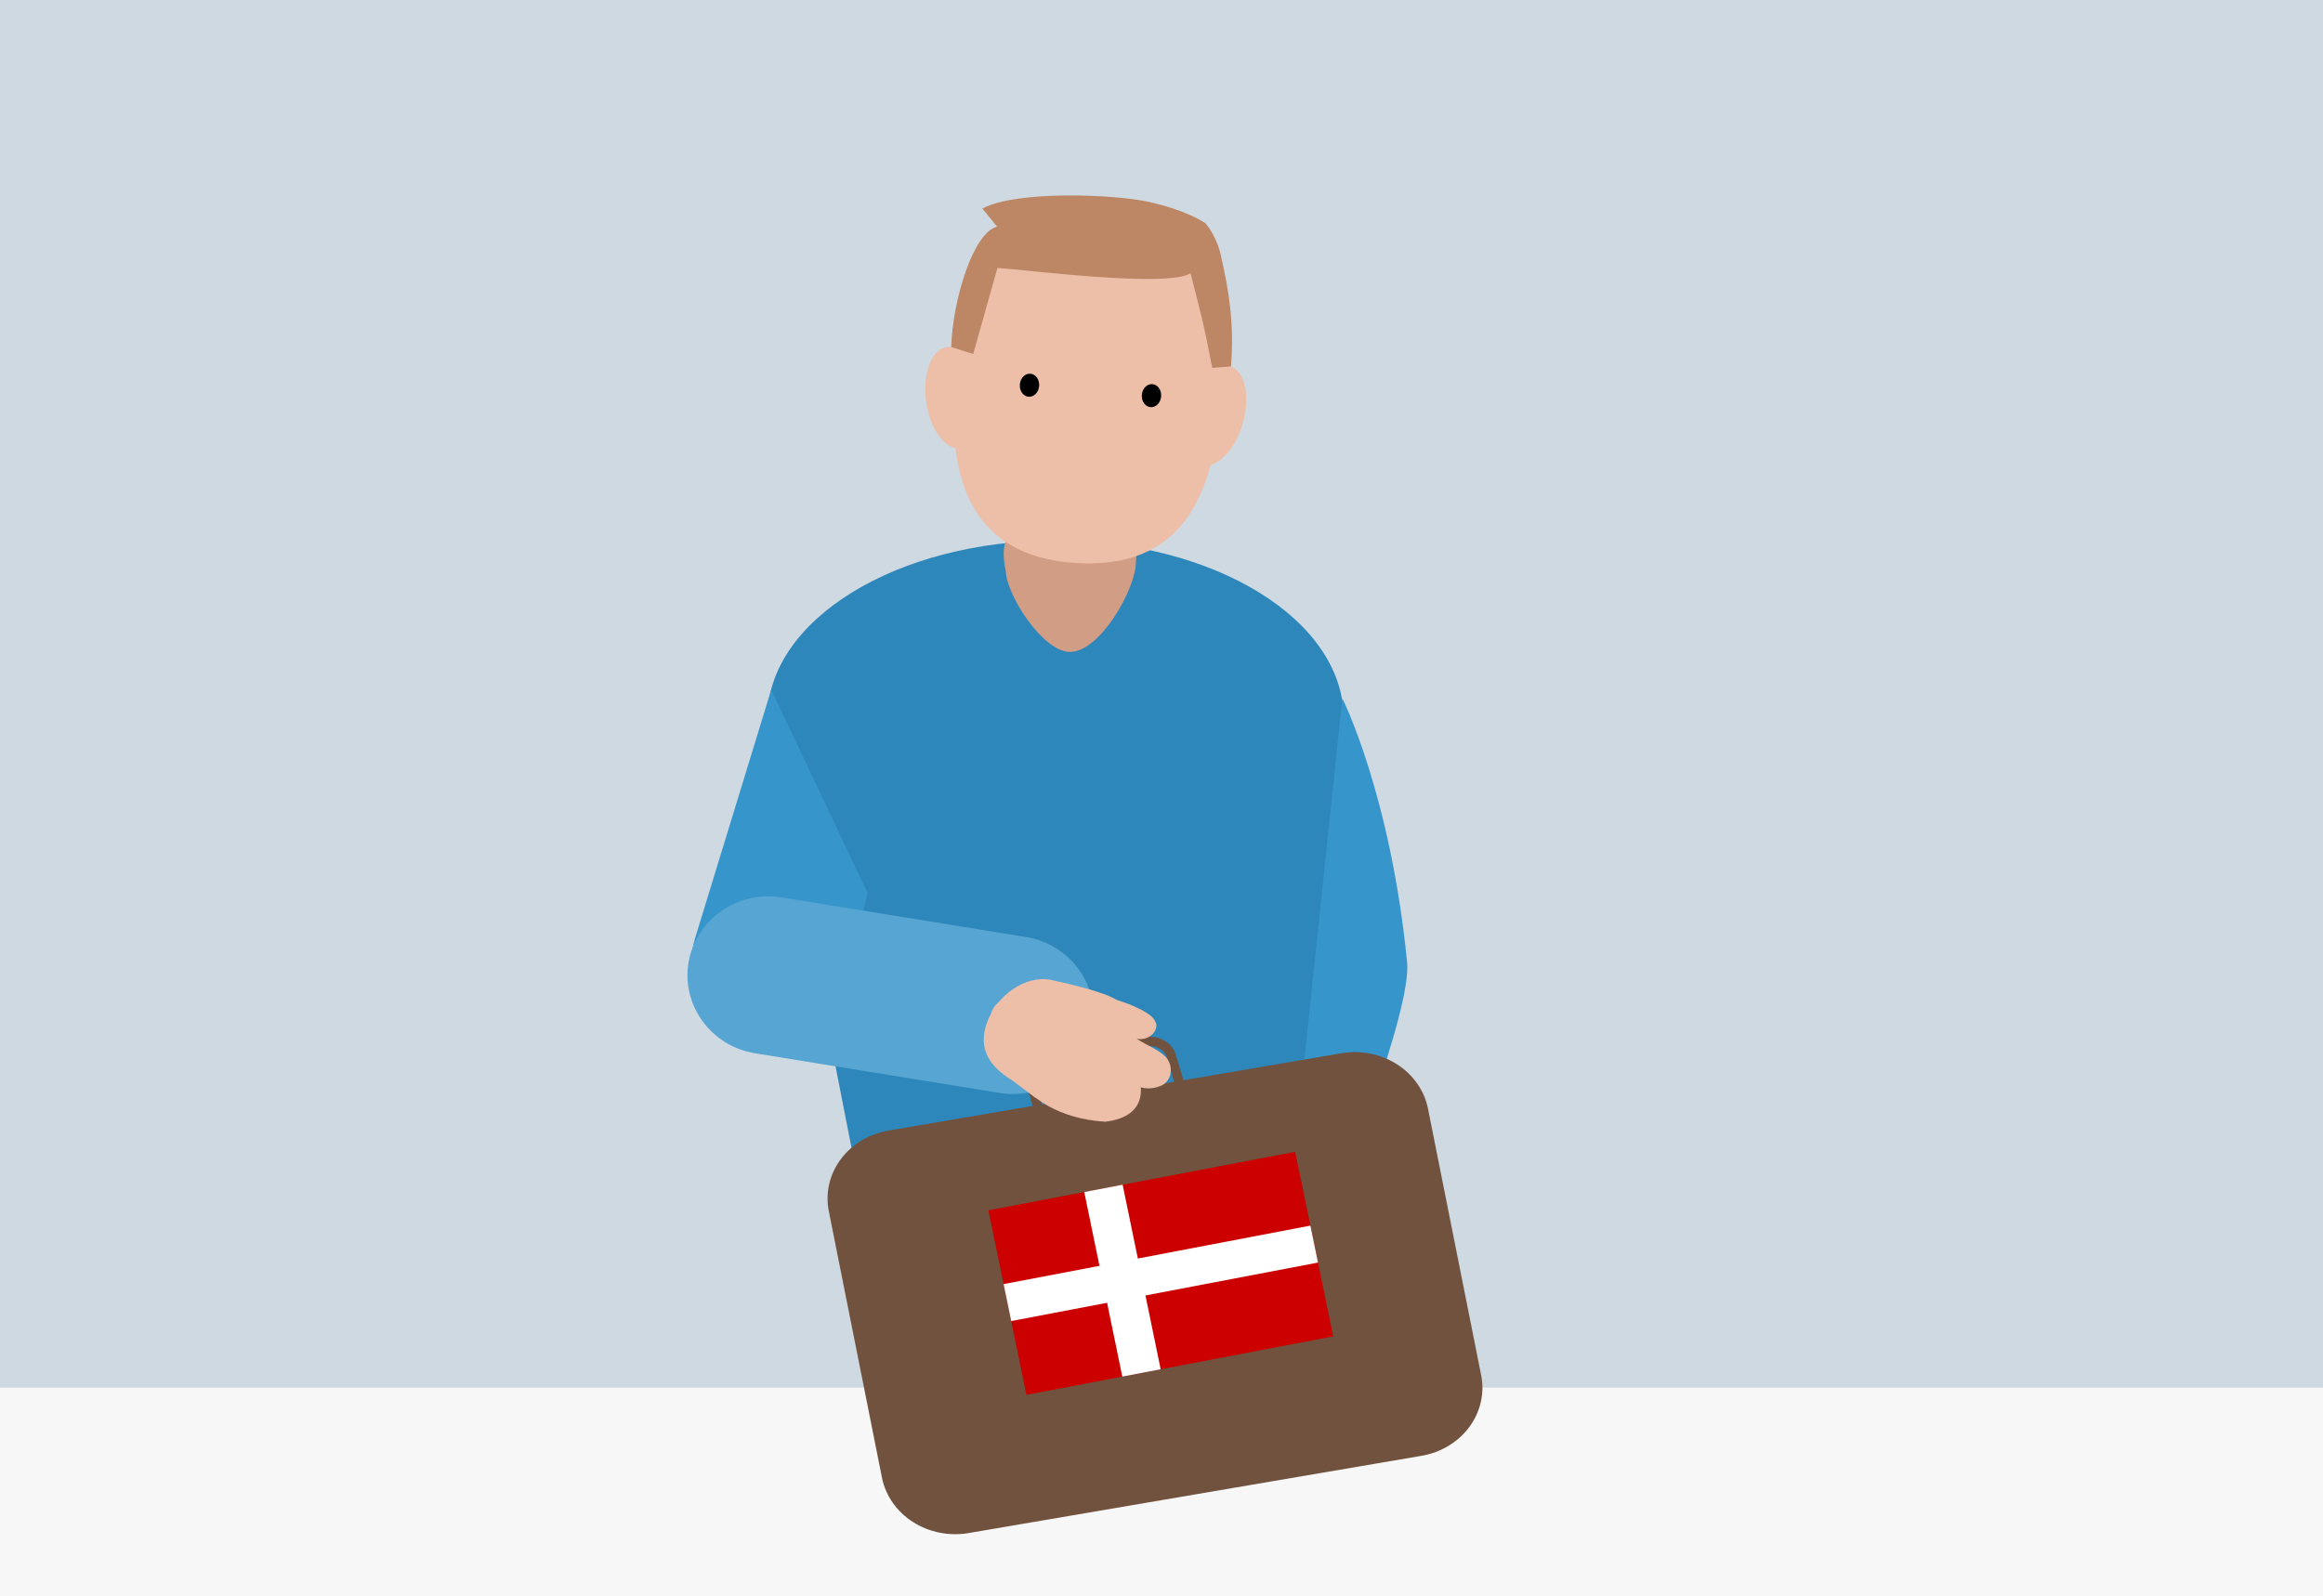 <svg width="713" height="490" viewBox="0 0 713 490" fill="none" xmlns="http://www.w3.org/2000/svg">
<rect width="713" height="490" fill="#CFD9E2"/>
<rect y="426" width="713" height="64" fill="#F7F7F7"/>
<path d="M412.41 220.527C412.41 190.373 372.819 165.93 323.971 165.93C275.124 165.93 235.533 190.373 235.533 220.527L261.847 354.911L401.906 345.204L412.41 220.527Z" fill="#2E87BA"/>
<path d="M266.35 274.248L259.481 300.521C256.103 313.101 242.917 320.703 230.185 317.411C217.454 314.119 209.805 301.125 213.183 288.546L236.713 211.731" fill="#3695CA"/>
<path d="M328.41 200.136C320.031 200.136 308.851 182.576 308.681 175.18L308.384 173.775C306.247 159.849 315.474 162.419 323.569 162.419H335.5C342.619 162.419 349.61 162.773 348.662 172.483C348.662 180.646 337.75 200.136 328.41 200.136Z" fill="#D19D85"/>
<path d="M381.51 129.765C383.839 121.414 382.022 113.653 377.451 112.43C372.88 111.207 367.286 116.986 364.957 125.337C362.628 133.688 364.445 141.449 369.016 142.672C373.587 143.894 379.181 138.116 381.51 129.765Z" fill="#EDBEA8"/>
<path d="M294.811 137.614C299.511 137.017 302.399 129.573 301.262 120.987C300.125 112.402 295.394 105.926 290.694 106.522C285.995 107.119 283.107 114.563 284.244 123.149C285.381 131.734 290.112 138.21 294.811 137.614Z" fill="#EDBEA8"/>
<path d="M374.632 123.661C372.388 152.738 362.386 174.959 329.977 172.839C297.948 170.735 290.79 146.95 293.033 117.874C295.277 88.797 303.652 65.121 338.099 67.566C371.235 69.903 376.892 94.6 374.632 123.661Z" fill="#EDBEA8"/>
<path d="M318.946 118.468C319.083 116.515 317.868 114.843 316.231 114.732C314.594 114.622 313.156 116.115 313.018 118.067C312.881 120.02 314.096 121.692 315.733 121.803C317.37 121.913 318.808 120.42 318.946 118.468Z" fill="#010101"/>
<path d="M356.391 121.663C356.528 119.711 355.313 118.039 353.676 117.928C352.04 117.818 350.601 119.311 350.464 121.263C350.326 123.216 351.542 124.888 353.178 124.998C354.815 125.109 356.253 123.616 356.391 121.663Z" fill="#010101"/>
<path d="M377.822 112.502C378.913 99.504 377.159 89.089 374.725 78.427C374.725 78.427 373.635 72.748 369.953 68.524C369.953 68.524 364.549 64.547 352.003 61.854C342.127 59.734 312.231 58.326 301.517 64.021L306.052 69.591C298.831 71.294 292.463 91.612 291.957 106.545L298.705 108.68L306.147 82.25C315.375 82.869 358.26 88.408 365.418 83.89C368.563 96.3 369.29 98.405 372.071 112.935" fill="#BD8765"/>
<path d="M306.868 335.542L231.729 323.359C218.283 321.181 209.108 308.633 211.333 295.465C213.557 282.296 226.37 273.311 239.816 275.49L314.955 287.672C328.401 289.851 337.576 302.399 335.351 315.567C333.126 328.735 320.314 337.72 306.868 335.542Z" fill="#56A5D3"/>
<path d="M399.595 332.531L410.135 367.853C410.135 367.853 433.382 310.55 431.882 295.382C426.787 243.74 412.002 214.389 412.002 214.389" fill="#3695CA"/>
<path d="M319.696 344.232L316.571 332.771C316.366 332.02 316.336 331.243 316.482 330.482C316.629 329.722 316.948 328.993 317.423 328.339C317.897 327.684 318.518 327.117 319.248 326.668C319.979 326.219 320.806 325.898 321.681 325.724L351.257 319.859C353.008 319.509 354.849 319.76 356.388 320.559C357.926 321.357 359.04 322.639 359.492 324.131L364.51 340.874" stroke="#70523E" stroke-width="2.875" stroke-miterlimit="10"/>
<path d="M436.354 446.926L297.264 470.659C291.332 471.658 285.215 470.442 280.244 467.276C275.274 464.109 271.851 459.249 270.722 453.752L254.356 371.676C253.297 366.171 254.623 360.5 258.045 355.897C261.466 351.294 266.707 348.131 272.628 347.094L411.718 323.344C417.655 322.34 423.779 323.556 428.755 326.726C433.731 329.897 437.154 334.764 438.278 340.268L454.645 422.344C455.703 427.852 454.375 433.525 450.949 438.128C447.524 442.732 442.278 445.894 436.354 446.926Z" fill="#70523E"/>
<path d="M397.529 353.606L303.37 371.564L315.049 428.225L409.208 410.267L397.529 353.606Z" fill="#CC0000"/>
<path d="M344.571 363.705L332.79 365.952L344.469 422.613L356.249 420.366L344.571 363.705Z" fill="white"/>
<path d="M402.196 376.266L308.037 394.224L310.375 405.567L404.534 387.609L402.196 376.266Z" fill="white"/>
<path d="M348.36 327.442C350.685 332.058 353.262 342.711 339.229 344.37C309.729 342.533 305.266 317.511 305.266 317.511L303.953 313.047C304.427 304.695 312.663 306.501 324.11 303.997C336.684 301.26 346.025 322.82 348.36 327.442Z" fill="#EDBEA8"/>
<path d="M347.372 331.805C343.637 340.205 330.386 339.478 323.09 337.368L317.788 336.996L310.762 331.747C302.814 326.877 299.779 320.916 303.515 312.515C307.25 304.115 316.269 298.956 323.57 301.053C323.57 301.053 352.421 307.026 341.403 310.067C348.417 316.878 347.372 331.805 347.372 331.805Z" fill="#EDBEA8"/>
<path d="M332.626 306.635C337.536 304.116 349.43 308.932 352.764 311.53C353.885 312.277 354.652 313.355 354.946 314.597C354.97 315.238 354.808 315.89 354.476 316.496C354.144 317.101 353.652 317.64 353.044 318.063C352.437 318.486 351.734 318.779 350.999 318.917C350.264 319.055 349.521 319.033 348.836 318.852C351.627 320.798 355.258 321.989 357.598 324.287C359.938 326.585 360.168 330.863 357.026 332.985C355.83 333.626 354.502 334.011 353.16 334.107C351.818 334.204 350.505 334.007 349.339 333.536C349.49 336.484 345.824 337.519 342.82 339.183C341.441 339.834 339.933 340.187 338.435 340.209C336.936 340.231 335.495 339.921 334.244 339.308C331.775 338.056 329.618 336.416 327.867 334.46L324.126 330.806C323.519 330.279 323.053 329.638 322.755 328.923" fill="#EDBEA8"/>
</svg>
